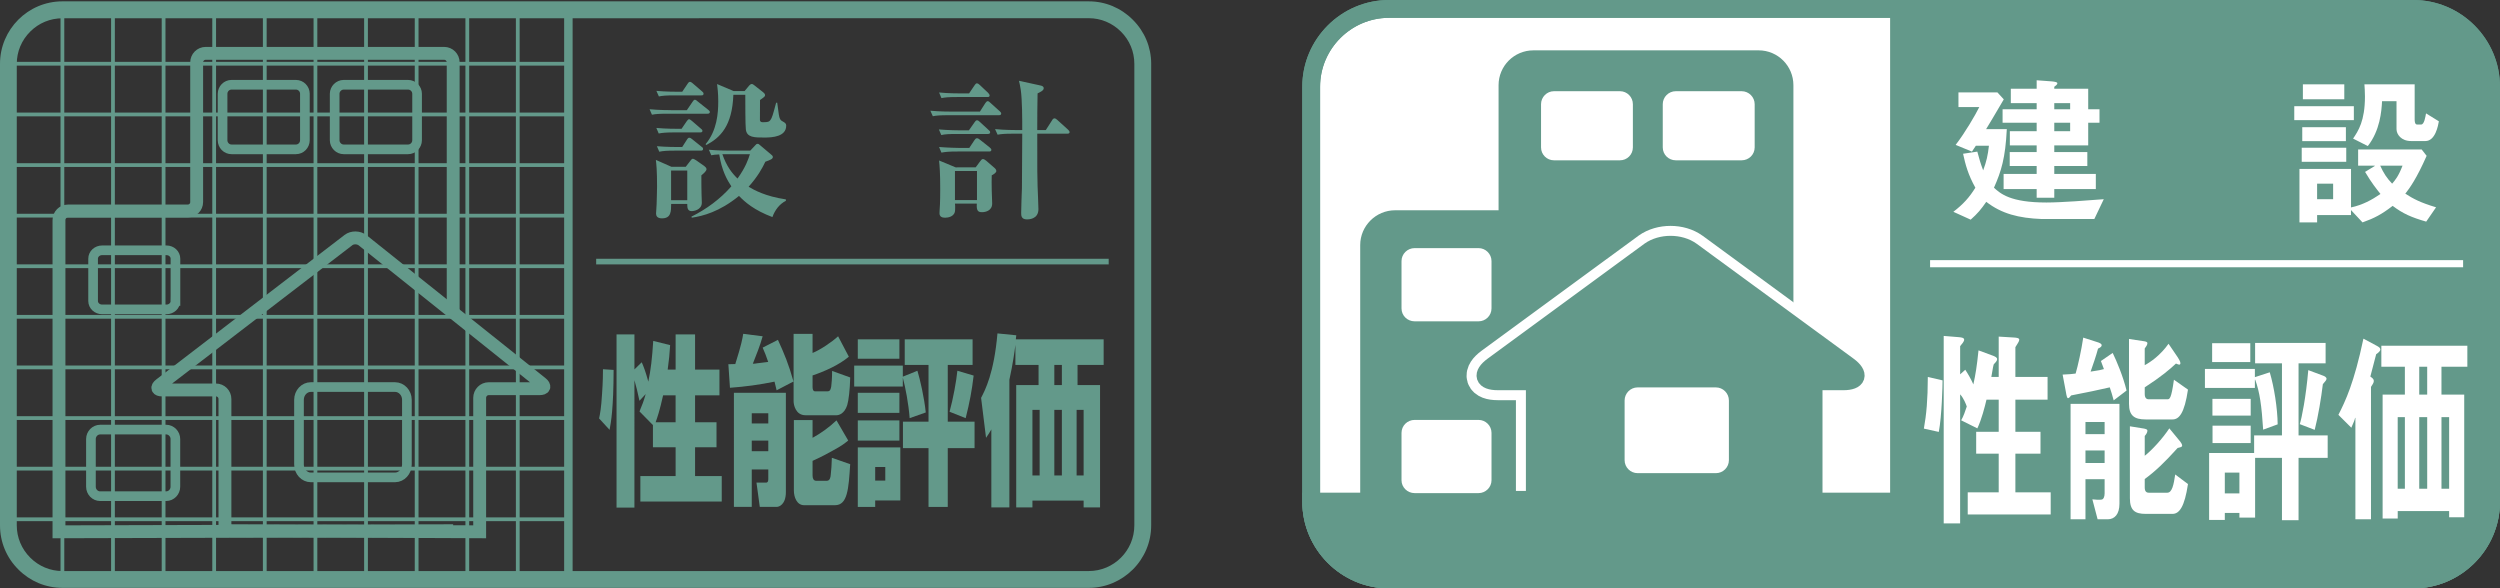 <?xml version="1.0" encoding="utf-8"?>
<!-- Generator: Adobe Illustrator 27.2.0, SVG Export Plug-In . SVG Version: 6.00 Build 0)  -->
<svg version="1.1" id="レイヤー_1" xmlns="http://www.w3.org/2000/svg" xmlns:xlink="http://www.w3.org/1999/xlink" x="0px"
	 y="0px" viewBox="0 0 225.565 53.09" style="enable-background:new 0 0 225.565 53.09;" xml:space="preserve">
<rect x="0" y="0" width="225.565" height="53.09" fill="#333333" stroke="none"/>
<style type="text/css">
	.st0{fill:none;stroke:#63998A;stroke-width:0.34;}
	.st1{fill:none;stroke:#63998A;stroke-width:0.763;}
	.st2{fill:none;stroke:#63998A;stroke-width:1.162;}
	.st3{fill:#63998A;}
	.st4{fill:none;stroke:#63998A;stroke-width:0.871;}
	.st5{fill:none;stroke:#63998A;stroke-width:0.509;}
	.st6{fill:#FFFFFF;}
	.st7{fill:none;stroke:#63998A;stroke-width:1.608;}
	.st8{fill:none;stroke:#FFFFFF;stroke-width:3.405;}
	.st9{fill:none;stroke:#FFFFFF;stroke-width:0.643;}
</style>
<g>
	<g>
		<polyline class="st0" points="0.759,46.851 26.026,46.851 51.282,46.851 		"/>
		<polyline class="st0" points="0.759,42.284 26.026,42.284 51.282,42.284 		"/>
		<polyline class="st0" points="0.759,37.721 26.026,37.721 51.282,37.721 		"/>
		<polyline class="st0" points="0.759,33.15 26.026,33.15 51.282,33.15 		"/>
		<polyline class="st0" points="0.759,28.585 26.026,28.585 51.282,28.585 		"/>
		<polyline class="st0" points="0.759,24.022 26.026,24.022 51.282,24.022 		"/>
		<polyline class="st0" points="0.759,19.458 26.026,19.458 51.282,19.458 		"/>
		<polyline class="st0" points="0.759,14.895 26.026,14.895 51.282,14.895 		"/>
		<polyline class="st0" points="0.759,10.327 26.026,10.327 51.282,10.327 		"/>
		<polyline class="st0" points="0.759,5.75 26.026,5.75 51.282,5.75 		"/>
		<polyline class="st0" points="5.63,0.899 5.63,26.594 5.63,52.27 		"/>
		<polyline class="st0" points="10.193,0.899 10.193,26.594 10.193,52.27 		"/>
		<polyline class="st0" points="14.76,0.899 14.76,26.594 14.76,52.27 		"/>
		<polyline class="st0" points="19.323,0.899 19.323,26.594 19.323,52.27 		"/>
		<polyline class="st0" points="23.889,0.899 23.889,26.594 23.889,52.27 		"/>
		<polyline class="st0" points="28.461,0.899 28.461,26.594 28.461,52.27 		"/>
		<polyline class="st0" points="33.024,0.899 33.024,26.594 33.024,52.27 		"/>
		<polyline class="st0" points="37.592,0.899 37.592,26.594 37.592,52.27 		"/>
		<polyline class="st0" points="42.163,0.899 42.163,26.594 42.163,52.27 		"/>
		<polyline class="st0" points="46.716,0.899 46.716,26.594 46.716,52.27 		"/>
		<line class="st1" x1="51.283" y1="0.899" x2="51.283" y2="52.27"/>
		<path class="st2" d="M40.889,28.122V5.637c0-0.457-0.362-0.824-0.816-0.824H18.561
			c-0.454,0-0.817,0.367-0.817,0.824v12.597c0,0.451-0.362,0.803-0.813,0.803H6.136
			c-0.454,0-0.814,0.37-0.814,0.822v28.123l35.566-0.098"/>
		<path class="st2" d="M43.279,47.981V35.894c0-0.452,0.368-0.824,0.816-0.824h4.585
			c0.449,0,0.524-0.216,0.179-0.495L32.716,21.678c-0.359-0.276-0.928-0.287-1.276-0.017
			l-16.978,13.029c-0.354,0.265-0.281,0.495,0.162,0.495h4.854c0.449,0,0.817,0.359,0.817,0.813
			v11.886L43.279,47.981z"/>
		<path class="st3" d="M102.347,47.4c0,2.273-1.843,4.123-4.108,4.123H5.63
			c-1.097,0-2.125-0.432-2.901-1.208c-0.786-0.786-1.216-1.82-1.216-2.916V5.761
			c0-1.097,0.43-2.13,1.216-2.911C3.503,2.074,4.533,1.65,5.63,1.65l92.61-0.008
			c1.089,0,2.12,0.432,2.901,1.213c0.779,0.776,1.206,1.809,1.206,2.906V47.4z M103.868,5.761
			c0-1.498-0.587-2.911-1.657-3.976c-1.07-1.075-2.476-1.663-3.971-1.663H5.63
			C2.524,0.122,0,2.655,0,5.761v41.639c0,1.5,0.584,2.916,1.66,3.985
			c1.057,1.062,2.47,1.655,3.969,1.655h92.61c1.495,0,2.901-0.594,3.971-1.655
			c1.07-1.07,1.657-2.485,1.657-3.985V5.761z"/>
		<path class="st4" d="M27.509,12.653c0,0.451-0.36,0.822-0.808,0.822h-5.811
			c-0.448,0-0.808-0.371-0.808-0.822V8.46c0-0.441,0.36-0.813,0.808-0.813h5.811
			c0.448,0,0.808,0.371,0.808,0.813V12.653z"/>
		<path class="st4" d="M15.829,27.158c0,0.421-0.363,0.757-0.805,0.757H9.211
			c-0.444,0-0.811-0.337-0.811-0.757v-3.817c0-0.424,0.367-0.757,0.811-0.757h5.814
			c0.441,0,0.805,0.333,0.805,0.757V27.158z"/>
		<path class="st4" d="M15.823,43.917c0,0.468-0.376,0.852-0.83,0.852H9.035
			c-0.456,0-0.83-0.384-0.83-0.852v-4.309c0-0.455,0.375-0.848,0.83-0.848h5.958
			c0.454,0,0.83,0.392,0.83,0.848V43.917z"/>
		<path class="st4" d="M36.713,41.91c0,0.638-0.484,1.162-1.07,1.162h-7.599
			c-0.586,0-1.067-0.524-1.067-1.162v-5.839c0-0.63,0.481-1.149,1.067-1.149h7.599
			c0.586,0,1.07,0.519,1.07,1.149V41.91z"/>
		<path class="st4" d="M37.632,12.653c0,0.451-0.367,0.822-0.814,0.822h-5.806
			c-0.443,0-0.817-0.371-0.817-0.822V8.46c0-0.441,0.375-0.813,0.817-0.813h5.806
			c0.448,0,0.814,0.371,0.814,0.813V12.653z"/>
		<path class="st3" d="M67.66,13.915c-0.141,0.446-0.367,1.147-1.116,2.195
			c-0.503-0.487-0.994-1.114-1.368-2.195h0.46H67.66z M67.694,13.59h-1.819
			c-0.132,0-1.076,0-1.917-0.078l0.219,0.498c0.187-0.044,0.363-0.06,0.719-0.079
			c0.221,1.452,0.713,2.319,1.09,2.882c-1.005,1.148-2.246,2.059-3.6,2.733l0.032,0.097
			c0.962-0.146,2.485-0.514,4.257-1.966c0.544,0.56,1.36,1.284,3.016,1.909
			c0.224-0.625,0.63-1.173,1.216-1.468v-0.127c-1.868-0.278-2.871-0.852-3.363-1.14
			c0.844-0.952,1.232-1.674,1.509-2.258c0.454-0.167,0.678-0.243,0.678-0.435
			c0-0.086-0.098-0.178-0.17-0.227l-0.959-0.809c-0.13-0.13-0.176-0.143-0.248-0.143
			c-0.09,0-0.132,0.035-0.243,0.167L67.694,13.59z M60.582,15.049l-1.406-0.622
			c0.049,0.4,0.108,0.963,0.108,2.427c0,0.528-0.04,1.311-0.04,1.56
			c0,0.302-0.051,0.649-0.051,0.849c0,0.214,0.1,0.438,0.538,0.438
			c0.843,0,0.817-0.67,0.824-1.301h1.454v0.065c0,0.302,0.04,0.586,0.413,0.586
			c0.117,0,0.901-0.089,0.901-0.768c0-0.098-0.025-0.56-0.025-0.762c0-0.243-0.029-1.248-0.016-1.698
			c0.249-0.211,0.463-0.398,0.463-0.562c0-0.133-0.135-0.219-0.214-0.292l-0.732-0.513
			c-0.114-0.068-0.221-0.133-0.298-0.133c-0.083,0-0.184,0.149-0.251,0.235l-0.379,0.492H60.582z
			 M62.009,18.066h-1.46v-2.682h1.46V18.066z M66.202,8.221l-1.503-0.638
			c0.043,0.33,0.105,0.846,0.105,1.574c0,1.07-0.111,2.619-1.143,3.855l0.07,0.068
			c1.251-0.654,2.34-1.716,2.435-4.525h1.079c0,0.454,0,2.822,0.049,3.114
			c0.081,0.741,0.765,0.741,1.689,0.741c0.708,0,1.954-0.079,1.954-1.078
			c0-0.343-0.421-0.319-0.552-0.589c-0.103-0.189-0.124-0.468-0.26-1.473h-0.098
			c-0.295,1.108-0.367,1.362-0.522,1.568c-0.103,0.14-0.198,0.19-0.678,0.19
			c-0.233,0-0.262-0.129-0.262-0.229c0-0.081,0-1.412,0.008-1.774
			c0.403-0.286,0.455-0.325,0.455-0.444c0-0.122-0.102-0.191-0.17-0.256l-0.782-0.616
			c-0.121-0.1-0.178-0.129-0.246-0.129c-0.09,0-0.168,0.067-0.241,0.146l-0.408,0.492H66.202z
			 M61.156,8.278c-0.136,0-1.086,0-1.932-0.079l0.225,0.503c0.33-0.068,0.633-0.097,1.451-0.097h2.381
			c0.098,0,0.198-0.009,0.198-0.154c0-0.083-0.056-0.132-0.127-0.2l-0.852-0.732
			c-0.065-0.056-0.17-0.138-0.251-0.138c-0.094,0-0.192,0.138-0.202,0.165L61.555,8.278H61.156z
			 M61.134,11.622c-0.121,0-1.073,0-1.914-0.078l0.213,0.5c0.336-0.062,0.638-0.098,1.466-0.098h2.268
			c0.102,0,0.213-0.014,0.213-0.141c0-0.078-0.078-0.157-0.138-0.195l-0.821-0.708
			c-0.105-0.071-0.171-0.143-0.256-0.143c-0.079,0-0.148,0.114-0.202,0.176l-0.47,0.687H61.134z
			 M61.186,13.265c-0.124,0-1.076,0-1.917-0.073l0.216,0.498c0.341-0.073,0.632-0.1,1.463-0.1
			h2.293c0.081,0,0.195-0.017,0.195-0.146c0-0.089-0.054-0.156-0.135-0.202l-0.848-0.682
			c-0.084-0.067-0.165-0.133-0.267-0.133s-0.151,0.094-0.2,0.162l-0.433,0.676H61.186z M60.536,9.938
			c-0.14,0-1.086,0-1.928-0.082l0.214,0.494c0.338-0.067,0.64-0.09,1.462-0.09h3.557
			c0.078,0,0.206-0.017,0.206-0.154c0-0.076-0.078-0.143-0.143-0.195l-0.948-0.755
			c-0.095-0.09-0.183-0.157-0.26-0.157c-0.097,0-0.144,0.103-0.208,0.184l-0.517,0.757H60.536z"/>
		<path class="st3" d="M88.149,18.049h-1.987V15.427h1.987V18.049z M86.23,15.102l-1.501-0.622
			c0.051,0.541,0.103,1.062,0.103,2.59c0,0.3,0,1.236-0.052,1.863c0,0.027-0.013,0.183-0.013,0.308
			c0,0.305,0.221,0.403,0.5,0.403c0.219,0,0.908-0.068,0.908-0.711c0-0.144,0.021-0.319-0.013-0.562
			h1.974c-0.049,0.679,0.13,0.773,0.479,0.773c0.284,0,0.906-0.122,0.906-0.786
			c0-0.175-0.041-1.016-0.041-1.206c-0.011-0.5-0.011-0.97,0-1.33
			c0.225-0.119,0.414-0.256,0.414-0.395c0-0.102-0.086-0.214-0.167-0.279l-0.755-0.654
			c-0.105-0.079-0.203-0.143-0.29-0.143c-0.081,0-0.16,0.076-0.248,0.206l-0.403,0.544H86.23z
			 M93.587,11.735c0-0.478,0.006-2.798,0.029-3.308c0.275-0.136,0.554-0.263,0.554-0.462
			c0-0.187-0.178-0.221-0.279-0.249l-1.954-0.427c0.049,0.213,0.106,0.44,0.16,0.802
			c0.136,0.919,0.136,2.652,0.136,3.644h-0.519c-0.13,0-1.078,0-1.933-0.087l0.229,0.505
			c0.34-0.065,0.64-0.092,1.462-0.092h0.762c-0.019,3.636-0.019,4.038-0.029,4.923
			c-0.016,0.313-0.068,1.876-0.068,2.228c0,0.224,0,0.584,0.524,0.584c0.133,0,1.032,0,1.032-0.925
			c0-0.295-0.065-1.76-0.076-2.098c-0.029-0.783-0.029-1.173-0.029-4.712h2.705
			c0.102,0,0.213-0.022,0.213-0.13c0-0.103-0.078-0.17-0.16-0.252l-0.951-0.86
			c-0.076-0.075-0.176-0.141-0.246-0.141c-0.097,0-0.171,0.067-0.236,0.195l-0.555,0.863H93.587z
			 M86.649,8.428c-0.137,0-1.086,0-1.92-0.084l0.213,0.508c0.343-0.068,0.641-0.098,1.47-0.098h2.679
			c0.089,0,0.2-0.011,0.2-0.136c0-0.094-0.082-0.171-0.143-0.249l-0.746-0.703
			c-0.084-0.081-0.168-0.146-0.265-0.146c-0.075,0-0.138,0.073-0.205,0.176l-0.495,0.733H86.649z
			 M85.868,10.07c-0.144,0-1.089,0-1.925-0.081l0.221,0.497c0.33-0.065,0.638-0.092,1.454-0.092
			h4.504c0.098,0,0.213-0.014,0.213-0.152c0-0.075-0.062-0.136-0.13-0.203L89.366,9.283
			c-0.076-0.076-0.159-0.156-0.252-0.156c-0.084,0-0.141,0.089-0.214,0.179l-0.486,0.763H85.868z
			 M86.638,11.761c-0.135,0-1.086-0.009-1.927-0.083l0.219,0.508c0.336-0.078,0.633-0.098,1.457-0.098
			h2.743c0.095,0,0.209-0.027,0.209-0.157c0-0.07-0.059-0.138-0.132-0.195l-0.806-0.744
			c-0.084-0.089-0.165-0.14-0.252-0.14c-0.087,0-0.151,0.084-0.217,0.179l-0.513,0.73H86.638z
			 M86.649,13.349c-0.137,0-1.086-0.017-1.92-0.086l0.213,0.508c0.343-0.064,0.641-0.102,1.47-0.102
			h2.824c0.102,0,0.211-0.013,0.211-0.152c0-0.071-0.062-0.14-0.137-0.202l-0.895-0.711
			c-0.097-0.084-0.178-0.13-0.278-0.13c-0.092,0-0.16,0.086-0.225,0.186l-0.459,0.689H86.649z"/>
		<path class="st3" d="M59.154,38.101c0.138-0.39,0.368-1.032,0.675-2.432h1.128v2.432H59.154z
			 M58.912,40.353h2.046v2.598H57.777v2.3h7.342v-2.3h-2.406v-2.598h1.935V38.101H62.713v-2.432h2.2
			V33.348H62.713v-3.176h-1.755v3.176H60.242c0.121-0.849,0.17-1.402,0.222-2.208l-1.525-0.381
			c-0.105,1.609-0.21,2.543-0.443,3.676c-0.251-0.921-0.433-1.382-0.595-1.749l-0.659,0.644v-3.158
			H55.628v15.626h1.614V34.305c0.165,0.568,0.27,0.99,0.454,1.857l0.562-0.608
			c-0.181,0.652-0.322,0.997-0.559,1.567l1.213,1.233V40.353z M54.404,33.314
			c0,0.427-0.006,1.121-0.081,2.193c-0.081,1.349-0.186,1.857-0.27,2.246l0.946,1.03
			c0.135-0.706,0.354-1.927,0.365-5.406L54.404,33.314z"/>
		<path class="st3" d="M69.32,38.208h-1.492v-0.919h1.492V38.208z M66.217,45.732h1.611v-3.374h1.492
			v0.86c0,0.114-0.008,0.327-0.206,0.327h-0.86l0.298,2.187h1.56c0.127,0,0.794-0.159,0.794-1.333
			v-8.958h-4.688V45.732z M69.32,40.712h-1.492v-0.96h1.492V40.712z M71.603,30.121v6.085
			c0,0.311,0.179,1.26,1.07,1.26h2.792c0.214,0,0.721-0.117,0.978-0.917
			c0.129-0.438,0.243-1.4,0.267-2.492l-1.633-0.589c0,0.602-0.048,1.233-0.079,1.405
			c-0.041,0.186-0.064,0.438-0.346,0.438H73.604c-0.127,0-0.29,0-0.29-0.419v-1.017
			c1.071-0.36,2.395-0.946,3.273-1.692l-0.968-1.841c-0.565,0.525-1.638,1.241-2.305,1.505v-1.725
			H71.603z M71.628,44.261c0,0.594,0.27,1.321,0.921,1.321h2.787c1.14,0,1.228-1.454,1.373-3.7
			l-1.655-0.578c-0.006,0.497-0.057,1.23-0.098,1.513c-0.016,0.244-0.073,0.562-0.356,0.562h-0.965
			c-0.246,0-0.321-0.244-0.321-0.476v-1.322c0.29-0.133,0.825-0.365,1.767-0.894
			c0.889-0.473,1.184-0.725,1.449-0.941l-1.057-1.817c-0.728,0.689-1.474,1.197-2.159,1.574V37.9
			h-1.686V44.261z M71.593,34.421c-0.438-1.573-0.819-2.476-1.403-3.757l-1.378,0.701
			c0.214,0.481,0.302,0.729,0.5,1.29c-0.162,0.013-0.895,0.121-1.049,0.13
			c-0.151,0.032-0.205,0.032-0.338,0.032c0.317-0.806,0.646-1.609,0.887-2.476l-1.757-0.221
			c-0.06,0.394-0.151,0.948-0.713,2.727c-0.105,0-0.536,0.016-0.625,0.016l0.144,2.125
			c1.344-0.097,2.681-0.275,4.02-0.554c0.078,0.308,0.113,0.438,0.19,0.781L71.593,34.421z"/>
		<path class="st3" d="M79.876,43.364h-0.911v-1.23h0.911V43.364z M81.63,32.928h2.147v5.115h-2.308
			v2.39h2.308v5.306h1.735v-5.306h2.419v-2.39h-2.419v-5.115h2.241v-2.314h-6.123V32.928z
			 M77.395,32.368h3.754v-1.754h-3.754V32.368z M86.38,33.452c-0.09,0.935-0.39,2.566-0.706,3.698
			l1.455,0.579c0.367-1.468,0.556-2.474,0.719-3.843L86.38,33.452z M77.395,45.74h1.57v-0.584h2.268
			v-4.792h-3.838V45.74z M83.528,37.214c-0.138-1.349-0.517-2.99-0.754-3.762l-1.317,0.533v-1.001
			h-4.387v1.889h4.387v-0.802c0.23,0.838,0.533,2.447,0.616,3.658L83.528,37.214z M77.395,37.25
			h3.754V35.441h-3.754V37.25z M77.395,39.752h3.754v-1.822h-3.754V39.752z"/>
		<path class="st3" d="M95.809,34.743h-0.682v-1.816h0.682V34.743z M89.445,45.778h1.627V34.271
			c0.321-1.495,0.46-2.471,0.543-3.154v1.811h2.09v1.814h-2.016V45.778h1.463v-0.608h4.619V45.778
			h1.482V34.743h-2.03v-1.814h2.355v-2.314h-7.923l0.04-0.363l-1.698-0.17
			c-0.314,3.615-1.113,5.109-1.476,5.815l0.446,3.606c0.259-0.378,0.314-0.467,0.478-0.757V45.778z
			 M95.809,42.902h-0.682v-5.92h0.682V42.902z M93.803,42.902h-0.651v-5.92h0.651V42.902z
			 M97.771,42.902h-0.633v-5.92h0.633V42.902z"/>
		<line class="st5" x1="53.79" y1="23.602" x2="100.032" y2="23.602"/>
	</g>
	<g>
		<path class="st6" d="M224.761,45.255c0,3.869-3.151,7.031-7.021,7.031H125.326
			c-3.86,0-7.023-3.162-7.023-7.031V7.828c0-3.865,3.162-7.024,7.023-7.024h92.414
			c3.87,0,7.021,3.159,7.021,7.024V45.255z"/>
		<path class="st7" d="M224.761,45.255c0,3.869-3.151,7.031-7.021,7.031H125.326
			c-3.86,0-7.023-3.162-7.023-7.031V7.828c0-3.865,3.162-7.024,7.023-7.024h92.414
			c3.87,0,7.021,3.159,7.021,7.024V45.255z"/>
		<path class="st7" d="M125.326,0.804c-3.86,0-7.023,3.159-7.023,7.024v37.427
			c0,3.869,3.162,7.031,7.023,7.031h46.036V0.804H125.326z"/>
		<path class="st3" d="M217.74,0.804h-46.378v51.482h46.378c3.87,0,7.021-3.162,7.021-7.031V7.828
			C224.761,3.963,221.61,0.804,217.74,0.804"/>
		<path class="st7" d="M217.74,0.804h-46.378v51.482h46.378c3.87,0,7.021-3.162,7.021-7.031V7.828
			C224.761,3.963,221.61,0.804,217.74,0.804z"/>
		<path class="st3" d="M224.761,45.255c0,3.869-3.151,7.031-7.021,7.031H125.326
			c-3.86,0-7.023-3.162-7.023-7.031H224.761z"/>
		<path class="st7" d="M224.761,45.255c0,3.869-3.151,7.031-7.021,7.031H125.326
			c-3.86,0-7.023-3.162-7.023-7.031H224.761z"/>
		<path class="st3" d="M161.008,28.801V7.684c0-1.289-1.045-2.337-2.324-2.337h-20.33
			c-1.295,0-2.34,1.049-2.34,2.337v12.092h-10.142c-1.288,0-2.342,1.057-2.342,2.335v23.081
			c0,1.295,1.054,2.352,2.342,2.352h12.482h7.845h12.486"/>
		<path class="st7" d="M161.008,28.801V7.684c0-1.289-1.045-2.337-2.324-2.337h-20.33
			c-1.295,0-2.34,1.049-2.34,2.337v12.092h-10.142c-1.288,0-2.342,1.057-2.342,2.335v23.081
			c0,1.295,1.054,2.352,2.342,2.352h12.482h7.845h12.486"/>
		<path class="st6" d="M147.328,13.3c0,0.648-0.523,1.164-1.161,1.164h-5.962
			c-0.635,0-1.163-0.516-1.163-1.164V9.4c0-0.642,0.528-1.171,1.163-1.171h5.962
			c0.638,0,1.161,0.529,1.161,1.171V13.3z"/>
		<path class="st6" d="M158.317,13.3c0,0.648-0.529,1.164-1.173,1.164h-5.946
			c-0.647,0-1.174-0.516-1.174-1.164V9.4c0-0.642,0.528-1.171,1.174-1.171h5.946
			c0.643,0,1.173,0.529,1.173,1.171V13.3z"/>
		<path class="st6" d="M134.573,27.829c0,0.648-0.534,1.163-1.168,1.163h-5.769
			c-0.65,0-1.183-0.514-1.183-1.163v-4.27c0-0.648,0.533-1.173,1.183-1.173h5.769
			c0.633,0,1.168,0.524,1.168,1.173V27.829z"/>
		<path class="st6" d="M134.573,43.336c0,0.63-0.534,1.156-1.168,1.156h-5.769
			c-0.65,0-1.183-0.526-1.183-1.156v-4.28c0-0.65,0.533-1.169,1.183-1.169h5.769
			c0.633,0,1.168,0.519,1.168,1.169V43.336z"/>
		<path class="st3" d="M163.633,44.297v-9.894h2.689c1.278,0,1.489-0.622,0.45-1.389l-14.153-10.365
			c-1.042-0.754-2.741-0.754-3.789,0l-14.14,10.365c-1.04,0.767-0.837,1.389,0.448,1.389h3.341
			v9.894"/>
		<path class="st8" d="M163.633,44.297v-9.894h2.689c1.278,0,1.489-0.622,0.45-1.389l-14.153-10.365
			c-1.042-0.754-2.741-0.754-3.789,0l-14.14,10.365c-1.04,0.767-0.837,1.389,0.448,1.389h3.341
			v9.894"/>
		<path class="st3" d="M166.773,33.014L152.618,22.648c-1.042-0.754-2.741-0.754-3.789,0l-14.138,10.365
			c-1.04,0.768-0.837,1.389,0.448,1.389h3.341v13.141h25.153V34.403h2.689
			C167.601,34.403,167.811,33.781,166.773,33.014"/>
		<path class="st7" d="M166.773,33.014L152.618,22.648c-1.042-0.754-2.741-0.754-3.789,0l-14.138,10.365
			c-1.04,0.768-0.837,1.389,0.448,1.389h3.341v13.141h25.153V34.403h2.689
			C167.601,34.403,167.811,33.781,166.773,33.014z"/>
		<path class="st6" d="M155.992,41.522c0,0.64-0.526,1.169-1.173,1.169h-7.064
			c-0.647,0-1.173-0.529-1.173-1.169v-5.39c0-0.643,0.526-1.178,1.173-1.178h7.064
			c0.647,0,1.173,0.534,1.173,1.178V41.522z"/>
		<g>
			<path class="st6" d="M189.429,11.076h-1.019v2.044h-3.061v0.6h2.982v1.255h-2.982v0.716h3.749v1.365
				h-3.749v0.787h-1.589v-0.787h-2.982v-1.365h2.982v-0.716h-2.431v-1.255h2.431v-0.6h-2.42v-1.283
				h2.42v-0.761h-3.075V9.857h3.075v-0.554h-2.332V8.006h2.332V7.242l1.386,0.103
				c0.275,0.033,0.481,0.061,0.481,0.172c0,0.106-0.132,0.203-0.278,0.313v0.177h3.061v1.851h1.019
				V11.076z M186.781,9.303h-1.432v0.554h1.432V9.303z M186.781,11.076h-1.432v0.761h1.432V11.076z
				 M180.793,8.965c-0.819,1.404-1.275,2.163-1.596,2.688h1.869c-0.129,2.608-0.498,3.794-1.159,5.283
				c0.59,0.541,1.485,1.335,4.729,1.335c1.356,0,3.806-0.192,5.178-0.298l-0.852,1.788h-4.75
				c-2.067-0.081-3.612-0.473-5-1.551c-0.445,0.645-0.779,1.058-1.406,1.609l-1.563-0.709
				c0.901-0.693,1.434-1.29,1.986-2.173c-0.66-1.191-0.893-2.067-1.11-3.065l1.285-0.192
				c0.16,0.609,0.296,1.082,0.529,1.69c0.293-0.786,0.422-1.353,0.519-2.22h-1.181
				c-0.114,0.179-0.232,0.349-0.352,0.529l-1.47-0.607c0.848-1.092,1.78-2.702,2.135-3.414h-1.881
				V8.335h3.513L180.793,8.965z"/>
			<path class="st6" d="M210.509,17.973h-1.446v-1.401h1.446V17.973z M207.471,15.244v4.823h1.593v-0.66
				h3.057v-0.453l1.039,1.113c1.062-0.379,1.712-0.715,2.719-1.492
				c0.934,0.705,1.687,1.034,3.027,1.422l0.89-1.293c-1.412-0.423-2.049-0.762-2.775-1.229
				c0.397-0.504,1.02-1.365,1.924-3.415l-0.45-0.577h-5.731v1.462h1.502v0.031l-0.875,0.534
				c0.602,1.016,1.002,1.498,1.388,1.99c-0.774,0.534-1.604,0.989-2.656,1.216v-3.472H207.471z
				 M216.771,14.945c-0.362,0.953-0.663,1.31-0.939,1.627c-0.483-0.508-0.771-0.949-1.077-1.627
				H216.771z M207.78,8.954h3.736V7.606h-3.736V8.954z M217.865,7.606h-4.533
				c0.018,0.197,0.048,0.729,0.048,1.098c0,2.211-0.602,3.103-1.07,3.801l1.328,0.673
				c1.098-1.401,1.24-3.129,1.285-4.047h1.305v2.522c0,0.461,0.413,1.073,1.317,1.073h1.288
				c0.91,0,1.15-1.416,1.216-1.781l-1.158-0.716c-0.058,0.321-0.16,1.006-0.438,1.006h-0.37
				c-0.068,0-0.217-0.018-0.217-0.475V7.606z M207.675,14.597h4.017v-1.27h-4.017V14.597z M207.002,10.838
				h5.377V9.581h-5.377V10.838z M207.723,12.735h3.938v-1.26h-3.938V12.735z"/>
			<path class="st6" d="M175.271,34.319c-0.002,0.427-0.066,3.224-0.342,4.651l-1.346-0.298
				c0.232-1.285,0.351-2.595,0.356-4.662L175.271,34.319z M175.374,30.31l1.366,0.111
				c0.275,0.025,0.478,0.061,0.478,0.233c0,0.157-0.184,0.364-0.362,0.577v2.545l0.463-0.415
				c0.238,0.359,0.536,0.877,0.729,1.322c0.203-0.923,0.314-1.611,0.465-3.071l1.343,0.496
				c0.16,0.071,0.337,0.144,0.337,0.293c0,0.172-0.155,0.308-0.311,0.48
				c-0.089,0.319-0.144,0.825-0.212,1.13h0.665v-3.64l1.274,0.076
				c0.314,0.018,0.582,0.036,0.582,0.208c0,0.136-0.165,0.364-0.351,0.668v2.688h2.904v2.051h-2.904
				v2.898h2.266v1.975h-2.266v3.486h3.186v1.996h-7.486v-1.996h2.795v-3.486h-2.033v-1.975h2.033
				v-2.898h-1.102c-0.152,0.635-0.433,1.768-0.825,2.588l-1.462-0.728
				c0.203-0.327,0.385-0.865,0.508-1.244c-0.055-0.177-0.288-0.771-0.599-1.098v11.642h-1.482V30.31
				z"/>
			<path class="st6" d="M188.163,38.077h1.728v1.093h-1.728V38.077z M186.82,36.442v10.412h1.343v-3.619
				h1.728v1.283c0,0.342-0.121,0.534-0.266,0.556c-0.131,0.043-0.71,0-0.839-0.021l0.473,1.801h0.908
				c0.627,0,1.063-0.455,1.063-1.411v-9.001H186.82z M188.163,40.646h1.728v1.128h-1.728V40.646z
				 M193.51,39.338c0.147-0.167,0.241-0.326,0.241-0.478c0-0.131-0.151-0.151-0.291-0.189
				l-1.288-0.208v6.49c0,1.103,0.458,1.412,1.417,1.412h2.43c0.61,0,1.088-0.638,1.393-2.691
				l-1.151-0.865c-0.136,0.941-0.288,1.646-0.716,1.646h-1.665c-0.218,0-0.369-0.111-0.369-0.476
				V43.22c0.929-0.676,1.78-1.484,2.97-2.803c0.248-0.061,0.405-0.081,0.405-0.212
				c0-0.114-0.101-0.271-0.175-0.366l-0.982-1.191c-0.617,0.938-1.576,1.975-2.218,2.476V39.338z
				 M193.51,31.442c0.117-0.154,0.241-0.326,0.241-0.48c0-0.119-0.175-0.152-0.291-0.172
				l-1.369-0.207v5.858c0,1.075,0.501,1.403,1.498,1.403h2.43c0.584,0,1.075-0.538,1.393-2.691
				l-1.267-0.893c-0.241,1.747-0.39,1.766-0.6,1.766h-1.665c-0.218,0-0.369-0.121-0.369-0.481
				v-0.595c1.525-0.996,2.218-1.589,2.817-2.148c0.137,0.058,0.238,0.098,0.289,0.098
				c0.051,0,0.112-0.02,0.112-0.136c0-0.137-0.126-0.342-0.232-0.513l-0.839-1.234
				c-0.728,1.032-1.622,1.652-2.148,1.932V31.442z M191.871,35.236
				c-0.313-1.282-0.88-2.626-1.252-3.392l-1.062,0.729c0.16,0.44,0.198,0.556,0.271,0.729
				c-0.271,0.071-0.412,0.117-1.201,0.228c0.21-0.582,0.514-1.482,0.67-2.076
				c0.184-0.086,0.328-0.167,0.328-0.304c0-0.116-0.106-0.169-0.285-0.246l-1.378-0.442
				c-0.169,1.149-0.478,2.534-0.686,3.242c-0.303,0.038-0.557,0.071-1.174,0.094l0.293,1.555
				c0.051,0.324,0.108,0.576,0.192,0.576c0.089,0,0.19-0.126,0.284-0.251
				c1.221-0.232,2.678-0.536,3.485-0.728c0.074,0.203,0.273,0.853,0.354,1.173L191.871,35.236z"/>
			<path class="st6" d="M200.736,42.642h1.317v1.877h-1.317V42.642z M199.32,40.873v6.04h1.416v-0.63
				h1.317v0.42h1.416v-5.389h2.423v5.622h1.497v-5.622h2.628v-2.029h-2.628v-6.502h2.441v-1.842
				h-6.361v1.842h2.423v6.502h-2.512v1.588H199.32z M203.071,38.406h-3.443v1.57h3.443V38.406z
				 M203.071,35.989h-3.453v1.51h3.453V35.989z M203.035,30.963h-3.443v1.707h3.443V30.963z
				 M205.505,38.287c-0.017-1.467-0.323-3.379-0.713-4.696l-1.343,0.438v-0.744h-4.507V35.002h4.507
				v-0.741h0.031c0.413,1.151,0.576,2.339,0.715,4.505L205.505,38.287z M208.846,38.785
				c0.316-1.224,0.585-2.878,0.736-4.122c0.189-0.233,0.331-0.366,0.331-0.485
				c0-0.149-0.185-0.241-0.311-0.284l-1.335-0.499c-0.21,2.436-0.587,4.31-0.767,4.874L208.846,38.785
				z"/>
			<path class="st6" d="M218.996,44.094h-0.718v-6.46h0.718V44.094z M214.974,35.601v11.184h1.363v-0.676
				h4.639v0.564h1.361V35.601h-2.053V33.087h2.335v-1.89h-7.759v1.89h2.122v2.514H214.974z
				 M216.983,44.094h-0.648v-6.46h0.648V44.094z M220.976,44.094h-0.691v-6.46h0.691V44.094z
				 M218.278,33.087h0.718v2.516h-0.718V33.087z M212.519,46.854h1.406V34.908
				c0.129-0.208,0.255-0.364,0.255-0.536c0-0.169-0.126-0.263-0.314-0.397
				c0.088-0.308,0.392-1.465,0.526-2.013c0.203-0.136,0.377-0.293,0.377-0.427
				c0-0.152-0.137-0.228-0.308-0.326l-1.219-0.653c-0.839,3.988-1.618,5.618-2.258,6.874l1.166,1.161
				c0.228-0.514,0.291-0.67,0.342-0.887h0.026V46.854z"/>
		</g>
		<line class="st9" x1="174.144" y1="23.793" x2="222.236" y2="23.793"/>
	</g>
</g>
</svg>
